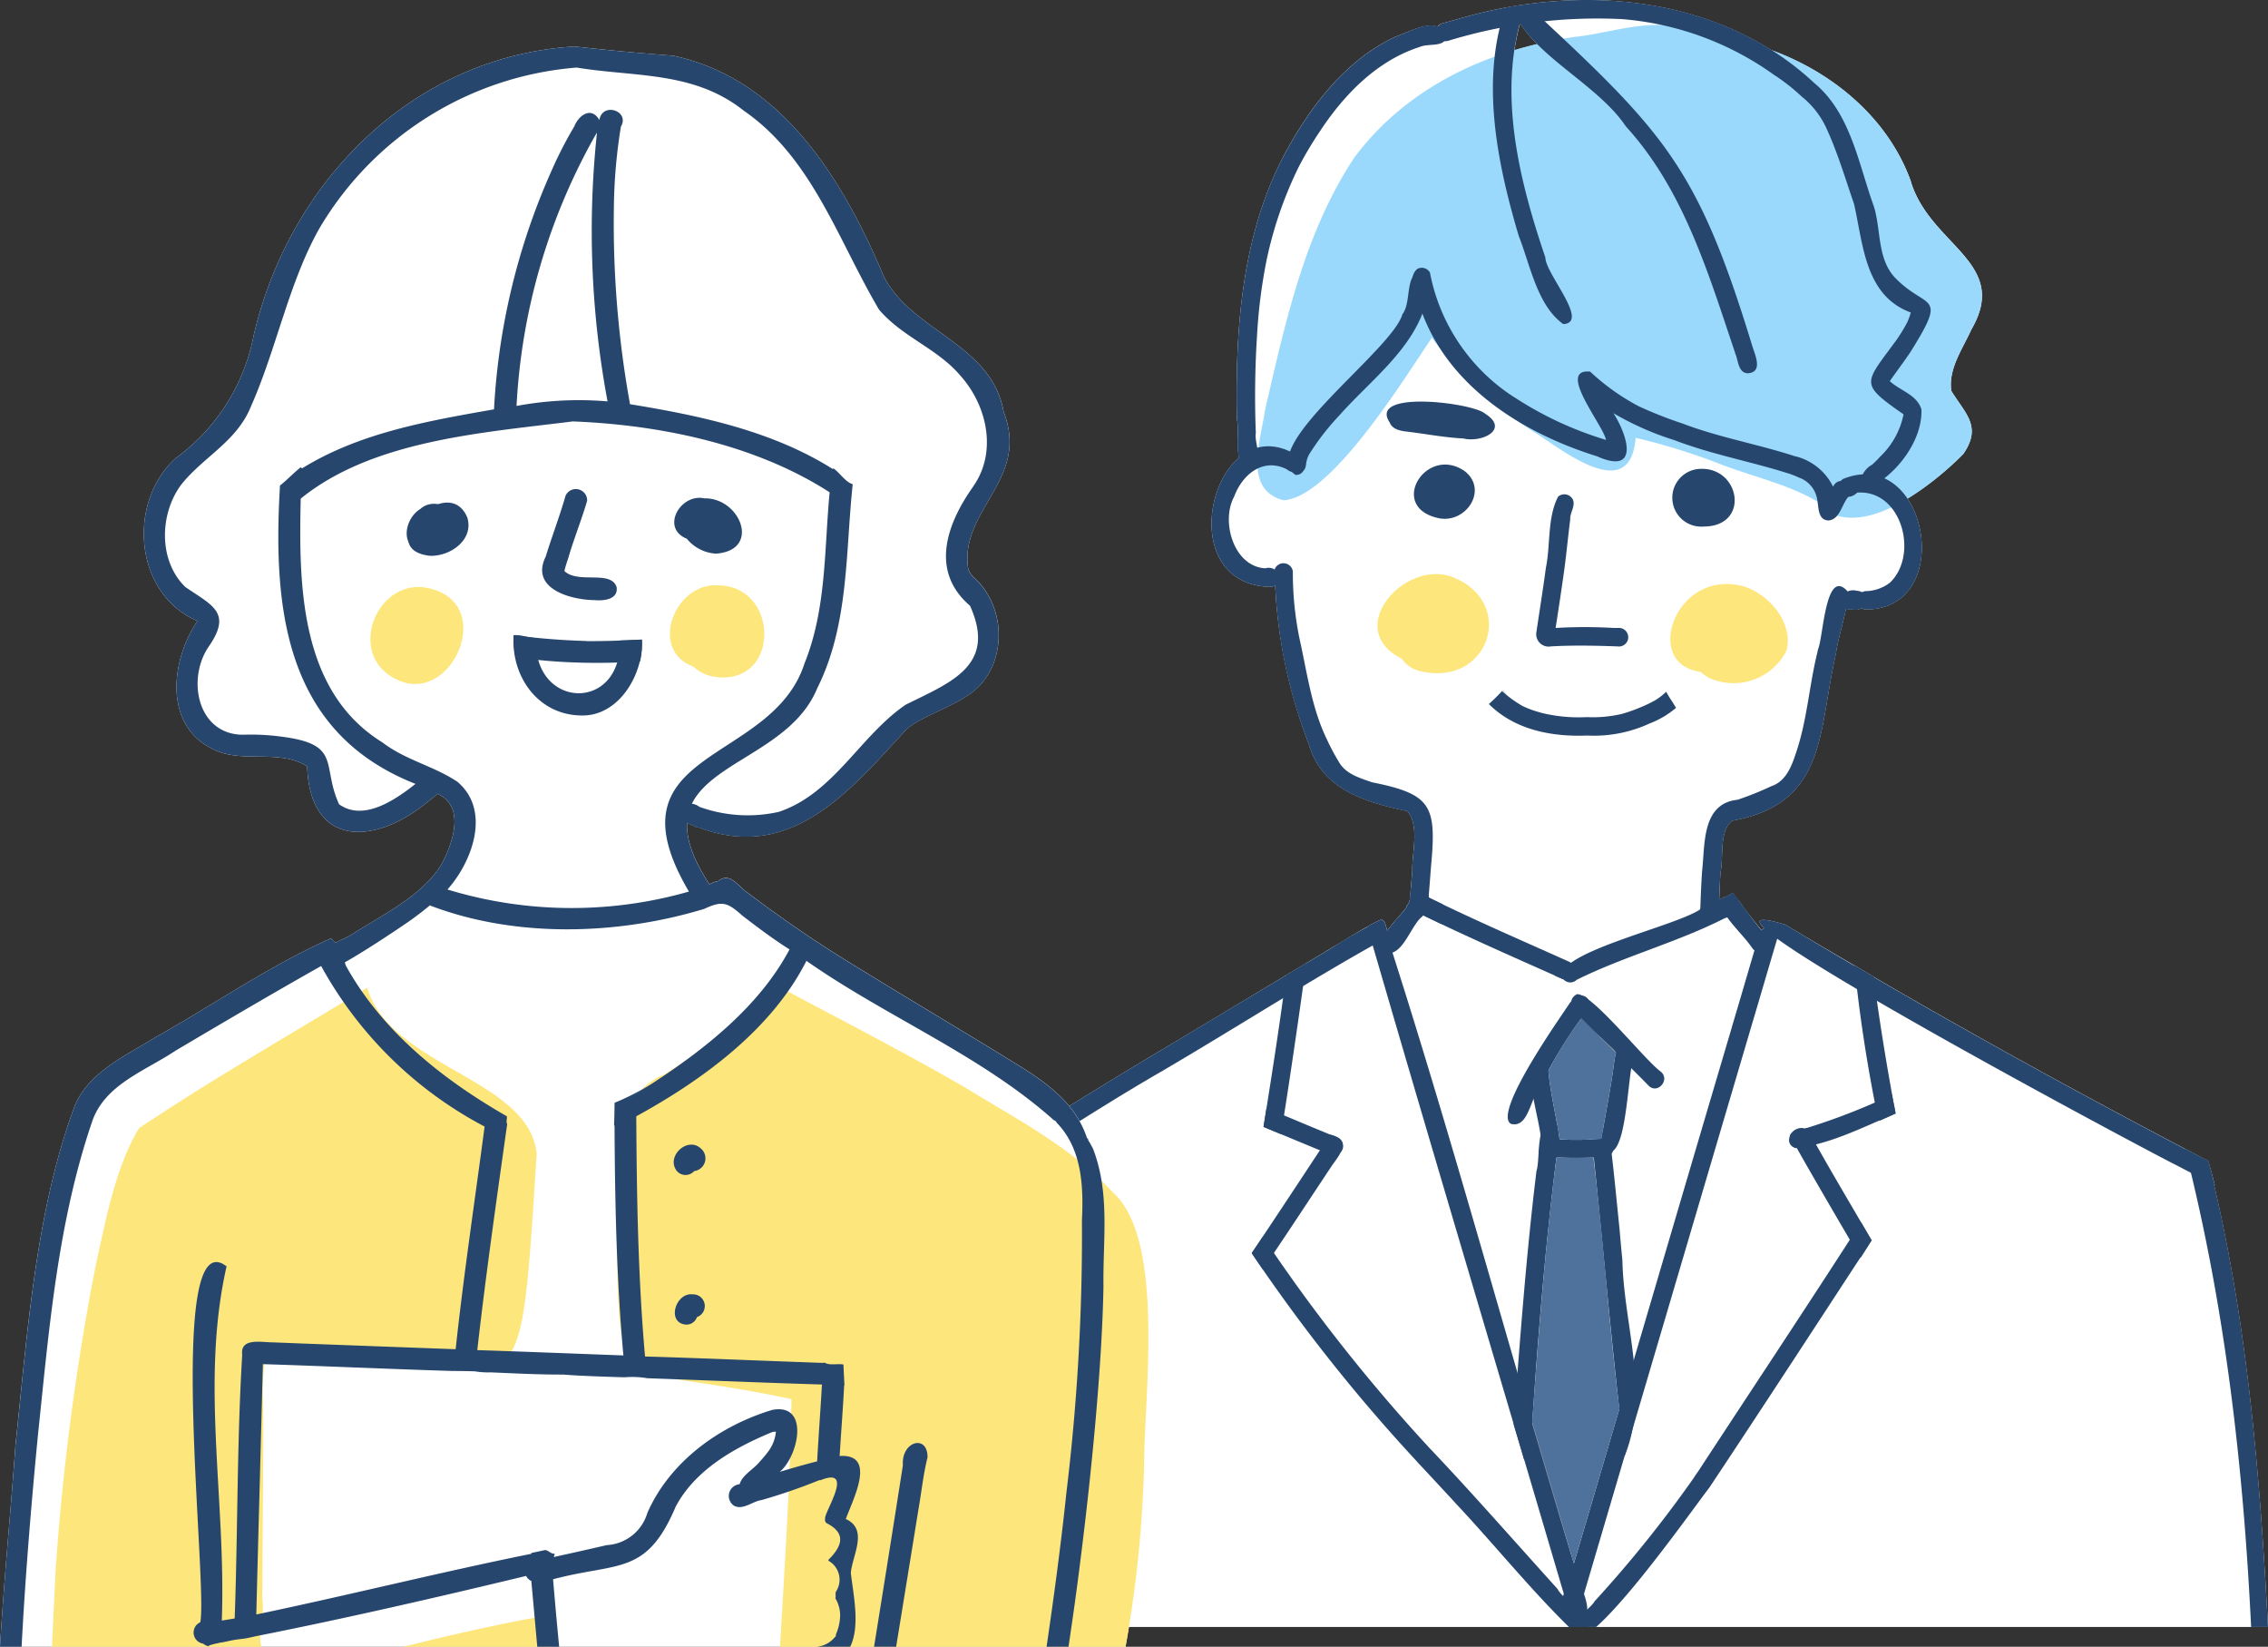 <svg height="150.072" width="206.743" xmlns="http://www.w3.org/2000/svg"><rect width="100%" height="100%" fill="#333333" stroke="none"/><clipPath id="a"><path d="M0 0h127.343v148.271H0z"/></clipPath><clipPath id="b"><path d="M0 0h104.681v145.835H0z"/></clipPath><g clip-path="url(#a)" transform="translate(79.4)"><path d="M39.916 67.838l-.006-.015v-.011c0 .01.007.016.01.026m-2.466-53.323c.017-.032.028-.066.045-.1-.016.036-.033.069-.046.1" fill="#fff"/><path d="M0 148.271h127.342c-.719-13.542-1.831-27.118-4.92-40.295.025.014.051.029.079.042-.179-.71-.371-1.4-.571-2.1l-.026-.11c-.714-.368-1.418-.753-2.129-1.124v.009c-9.569-5.028-19.043-10.225-28.378-15.666v-.018c-.585-.345-1.168-.7-1.754-1.042v.022c-2.1-1.234-4.209-2.462-6.3-3.723-2.344-.708-2.791-.5-1.936.321a.7.7 0 00-.241.174 97.823 97.823 0 01-1.682-2.134l.008-.006a13.763 13.763 0 00-.873-1.136.141.141 0 000-.029.834.834 0 00-.093-.062l-.052.031a5.455 5.455 0 01-.579.321c-.038.006-.061 0-.1.006-.071.042-.147.079-.219.12a2.421 2.421 0 01-.234.085.19.19 0 00-.025 0c.035-.829.064-1.66.117-2.484v.027c.307-1.467-.158-3.713 1.057-4.708 8.557-1.534 7.86-7.973 9.389-14.884.027-.138.062-.282.085-.42.2-1.344.654-2.7.915-4.043a1.182 1.182 0 00.316.11 1.059 1.059 0 00.235-.017 1.164 1.164 0 00.873-.116.763.763 0 00.39.123c5.5-.021 6.171-6.562 3.784-10.106a27.816 27.816 0 005.091-4.076c1.731-2.517.173-3.656-1.1-5.752-.276-2.025 1.041-3.825 1.832-5.587 3.564-6.1-3.712-7.618-5.507-13.452l.016.02c-2.044-5.751-7.059-9.948-12.72-12.011C73.879-.621 63.321-1.047 54 1.594c-.659.191-1.327.37-1.99.553a.758.758 0 00-.372.29c-1.127-.4-2.778.55-3.814.9-4.737 2.209-8 6.653-10.369 11.171-3.69 7.293-4.254 15.616-4.107 23.66.209.944-.063 2.452.208 3.534-3.546 3-3.938 11.536 2.743 11.78a1.056 1.056 0 00.541-.132 46.135 46.135 0 003.07 14.468c1.187 4.144 5.155 5.281 8.929 6.089a.145.145 0 00.046.014.019.019 0 01.013 0c1.129 1.4.4 3.738.44 5.454v-.017c-.045.539-.089 1.077-.135 1.614h-.006c-.007.082-.009.165-.014.247l-.053.645a1.337 1.337 0 01-.369.772c.022.009.044.02.065.03-.507.67-1.252 1.419-1.765 2.138-.118-.359-.159-.8-.5-1.012l-.005-.014a10.085 10.085 0 00-1.317.674c-1.073.588-2.108 1.254-3.157 1.871-.061.039-.125.081-.185.114-.016.017-.037.026-.049.039v-.007q-1.083.651-2.169 1.3s0-.022 0 0c-.6.362-1.227.73-1.839 1.094v.011l-11.083 6.652v-.006c-7.216 4.285-14.3 8.778-21.393 13.261.011-.057.019-.115.03-.173-.019.066-.033.126-.054.189l-1.978 1.25c-.105.615-.211 1.227-.3 1.838a.32.32 0 00.041.007A335.958 335.958 0 000 148.271m67.917-52.318l-1.412-1.413a8.192 8.192 0 011.412 1.413m-7.638 33.788c0-.022 0-.044.005-.064 1.082 3.656 2.517 8.516 3.617 12.265q-1.844-6.076-3.622-12.2m1.47-32.155c.127 1.444.414 2.868.682 4.3-.268-1.431-.556-2.853-.683-4.3M59.132 2.244l.1-.014a12.109 12.109 0 001.507 1.8c-.7.166-1.4.346-2.089.553a21.067 21.067 0 01.485-2.334" fill="#fff"/><path d="M82.588 85.534l.016.012c-.012.029-.021.059-.033.092a.75.75 0 00.017-.1M67.915 95.973a1.762 1.762 0 00-.112.605 1.771 1.771 0 01.112-.6m-.138.571c-.028.237-.076.479-.109.718.033-.255.073-.51.1-.764a.1.1 0 00.03.069v.01l-.009-.019-.007-.006m-.544 3.497c-.169.963-.346 1.927-.51 2.88.163-.953.341-1.914.512-2.878m-5.484-2.493c.015-.028.032-.055.047-.084-.015.031-.031.055-.046.086m.984 7.927c.971.037 1.943.034 2.913 0-.991.039-1.985.021-2.976 0zm-.052-2.14v-.007c.026.164.058.325.081.489l.156.006h-.156a.156.156 0 010-.016c-.023-.157-.053-.313-.078-.47m2.013-10.495c-.265.371-.516.726-.755 1.072.245-.359.49-.718.754-1.073m1.42 42.656l-2.042 6.935-.012.009.012-.009 2.045-6.932m-.277-30.025v.016h.025q.194 1.86.38 3.71c-.132-1.24-.258-2.477-.411-3.725" fill="#fff"/><path d="M88.134 47.018c-2.993-2.541-6.833-3.265-10.467-4.626A57.774 57.774 0 0069.7 39.9c-.469 5.959-6.254 1.426-8.9-.3a35.679 35.679 0 01-9.676-8.819c-2.49 3.666-9.163 14.563-13.523 14.81-3.724-.983-2.073-5.439-1.693-8.175 1.846-7.99 3.6-16.2 8.151-23.062C48.9 7.88 56.316 4.5 64.131 3.361c3.179-.27 8.121-2.2 11.14-.192 8.1.4 16.692 5.411 19.54 13.433l-.016-.02c1.8 5.833 9.071 7.351 5.508 13.452-.791 1.766-2.109 3.566-1.833 5.586 1.275 2.1 2.833 3.235 1.1 5.753-2.56 2.582-7.65 6.683-11.437 5.645" fill="#9ad9fb"/><path d="M76.395 61.779a5.191 5.191 0 01-.788-.557c-5.149-.655-2.483-8.819 3.246-7.933 2.681.373 5.307 3.352 4.6 6a5.406 5.406 0 01-7.061 2.487m-26.348-.615a2.789 2.789 0 01-1.673-1.143c-5.34-2.639.156-9 4.551-7.461 5.995 2.258 3.456 10.127-2.878 8.6" fill="#fde67c"/><g fill="#26466d"><path d="M51.158 83.81l-.769-.371c.03-.733.055-1.465.082-2.2.115.087.258.176.378.257-.008.094-.013.186-.03.28q.649.327 1.3.629c-.019.605-.049 1.217-.075 1.823-.3-.134-.586-.277-.882-.417M78 83.429a4.15 4.15 0 01-.713-1.143c-.019.391-.036.788-.049 1.179a1.156 1.156 0 01.222-.059.119.119 0 00-.043.046c-.066.04-.117.1-.185.14v.019c-.078.044-.152.106-.235.144a79.258 79.258 0 01-.032-1.749 3.1 3.1 0 001.566-.612.948.948 0 01.094.062 14.316 14.316 0 01-.046 2.758c-.195-.258-.39-.521-.579-.785"/><path d="M63 89.2c-4.775-2.126-9.564-4.216-14.236-6.557.457-.451.383-1.067.436-1.663.087.053.185.1.286.149l-.1-.055c4.675 2.368 9.5 4.438 14.275 6.583A.84.84 0 0163 89.2"/><path d="M62.985 89.2c-.234-.1-.472-.208-.7-.316.413-.508 1.168-.624 1.741-.9a.842.842 0 01-1.041 1.216m12.658-4.987a.4.4 0 01-.1-.007c.019-.465.039-.937.045-1.4a9.006 9.006 0 011.876-.866c.1-.036.211-.08.312-.123a5.29 5.29 0 00.759-.42c.423.308.612.84.967 1.227-.481.3-1.007.511-1.5.807a4.078 4.078 0 01-.716-1.149l-.055 1.332c-.1.065-.2.122-.3.185h-.019a2.833 2.833 0 01-1.27.413"/><path d="M80.37 86.46c-.977-1.466-2.695-2.754-3.09-4.48a3.735 3.735 0 001.247-.586c1.085 1.284 2.037 2.728 3.152 4.008a.842.842 0 01-1.309 1.058m-33.614.34c-1.2-1.32 2.1-3.554 2.565-4.971 1.363-.949 1.9.9.85 1.761-1.051.914-1.78 3.773-3.415 3.21"/><path d="M63.7 147.117c-6.142-20.885-12.394-41.755-18.462-62.657a10.354 10.354 0 011.318-.674c6.282 19.273 11.574 39.186 17.5 58.662l.016.007c.071 1.374 2.184 4.445.674 5.225a.84.84 0 01-1.042-.563"/><path d="M63.428 147.746c-1.6-.712.564-3.909.635-5.287h.006l.013-.01c4.781-16.218 9.609-32.7 14.406-48.892-.013.033-.022.068-.036.1.862-2.864 1.684-5.749 2.546-8.614a.841.841 0 011.573.6c.013-.036.023-.069.036-.1-.847 2.842-1.676 5.709-2.527 8.549a.25.25 0 00.013-.036q-7.842 26.566-15.675 53.141l.009-.036a.855.855 0 01-1 .589m-5.114-45.338c-1.6-1.028 4.33-9.415 5.319-10.906 1.232-1.834 2.865.02 1.133 1.3l-.006-.007-.007-.006a40.551 40.551 0 00-3.887 6.507c-.788.929-.98 3.56-2.552 3.112"/><path d="M70.9 98.961c-.978-1.017-2-2-2.992-2.992a.026.026 0 00.007-.016c-.686-1.18-5.693-4.248-3.546-5.359a.937.937 0 00-.1.039c1.159-.484 6.206 5.926 7.7 7.012.909.705-.217 2.1-1.071 1.316m-9.746 5.479c-.175-2.342-1.12-4.7-.98-7.029a.854.854 0 011.585.156l-.009.02c.186 2.1.721 4.156 1.022 6.254.536 1.253-1.374 2.012-1.621.6"/><path d="M67.2 104.977a.9.9 0 01-.638-1.192.036.036 0 00.016 0c.386-2.378.907-4.842 1.195-7.234l.006.007.01.02v-.01s0 .006.01.01a1.7 1.7 0 01.117-.626.842.842 0 011.559.245v-.01c0 .026.01.06.01.085a1.028 1.028 0 01-.026.371.315.315 0 01.01-.039c-.512 1.479-.576 8.679-2.266 8.377"/><path d="M62.741 105.492h-.257c-.548-.1-1.164.162-1.634-.211.056-.478.118-.933.188-1.407a5.186 5.186 0 011.729-.055v.016a28.217 28.217 0 004.05-.071.843.843 0 01.866.813c.018.983-1.13.9-1.829.928v-.016a39.87 39.87 0 01-3.112 0"/><path d="M58.574 129.788c.582-7.7 1.148-15.4 2.084-23.066.4-1.14-.194-5.253 1.9-4.134a6.765 6.765 0 01-.062 2.9h-.016c-1.1 8.724-1.784 17.571-2.347 26.35l.006-.006c.035.495-.051 1.065-.605 1.211-.313-1.091-.642-2.175-.964-3.259m9.64-1.34c-.935-8.4-1.623-16.369-2.5-24.606a8.386 8.386 0 00.846-.048.036.036 0 00.02 0c.047-.277.1-.57.149-.853a.793.793 0 01.613.511c-.02-.032-.033-.058-.053-.094.391 2.846.646 5.779.948 8.66.08.934.156 1.859.257 2.787h-.007a.916.916 0 01.01.111c.142 5.955 2.526 12.1.189 17.811a299.679 299.679 0 00-.472-4.271m50.865-22.225c-.768-.295-49.116-26-35.727-21.962C95.953 91.882 108.843 99 121.9 105.82c.208.733.41 1.455.6 2.2a581.667 581.667 0 01-3.425-1.791M3.278 111.918a.621.621 0 01-.218-.033c.091-.612.2-1.224.3-1.839 7.764-4.9 15.5-9.838 23.394-14.526v.006c5.024-3.034 10.061-6.029 15.09-9.047v.006c.013-.013.032-.022.049-.039.059-.032.124-.075.186-.114a48.111 48.111 0 014.473-2.54c.369.224.385.723.527 1.094.306-.394.606-.792.905-1.2.82.585.178 1.659-.706 1.615-6.991 3.85-13.712 8.183-20.6 12.225h-.006v.006c-7.932 4.553-15.484 9.881-23.4 14.38"/><path d="M1.7 148.271C2.239 135 3 121.676 5.394 108.608c-.019.067-.032.129-.056.195-.651.416-1.308.837-1.969 1.241A327.092 327.092 0 000 148.271zM91.768 101.8a137.749 137.749 0 01-2.126-13.836c.586.345 1.169.7 1.754 1.042.538 4.172 1.227 8.332 2 12.465-.479.235-.961.449-1.446.658a.782.782 0 01-.182-.329m-54.958 1.328c-.342-.147-.687-.286-1.032-.433.735-4.6 1.464-9.2 2.061-13.823l1.839-1.094c.095-.661-1.339 9.744-2.308 15.578-.189-.075-.374-.156-.56-.228"/><path d="M41.886 105.222c-2.044-.826-4.074-1.682-6.107-2.526.087-.567.182-1.143.27-1.71 2.164.888 4.312 1.815 6.491 2.689a.84.84 0 01-.654 1.547m42.374-.59c-1.256-.467-.225-2.139.84-1.774a58 58 0 007.966-3.093c.079.57.245 1.142.329 1.716-2.928 1.212-5.988 2.819-9.135 3.151"/><path d="M85.214 106.078q-.747-1.295-1.452-2.611a1.215 1.215 0 011.338-.609 1.66 1.66 0 00.208-.065c1.889 3.458 3.924 6.832 5.9 10.245-.338.533-.664 1.072-1.009 1.6a848.318 848.318 0 01-4.988-8.562M34.7 114.2c2.411-3.58 4.775-7.192 7.162-10.8 1.926.443.974 1.707.186 2.774-2.116 3.181-4.188 6.359-6.336 9.51-.335-.492-.67-.987-1.012-1.488"/><path d="M49.774 133.213c1.15 1.218 2.286 2.458 3.431 3.686a.009.009 0 01-.009 0c3.524 3.741 6.757 7.771 10.424 11.376h1.756c.163-1.272-2.221-2.364-2.8-3.474-3.835-4.241-7.617-8.562-11.545-12.711-.013-.012-.029-.019-.035-.032a156.908 156.908 0 01-12.687-15.6s0-.016-.007-.016c-.228-.325-.462-.648-.693-.976 0 .006.013.012.019.019-.656-.917-1.277-1.856-1.917-2.78-.329.5-.668 1.009-1.01 1.5a155.168 155.168 0 0015.09 19.015h-.013"/><path d="M66.1 148.271c3.361-2.962 9.207-11.285 10.314-12.694v-.007c.006 0 .006-.007.006-.007.01-.016.017-.036.033-.045 4.963-7.461 9.853-14.985 14.761-22.487-.322-.546-.645-1.09-.964-1.64-4.9 7.617-9.927 15.183-14.887 22.756h-.007c-.077.123-.164.23-.234.352-.013.007-.023.023-.03.026-.006.019-.019.036-.023.049s-.009.007-.019.01c-.013.032-.029.055-.042.084a111.359 111.359 0 01-9.015 11.223h-.013v.009c-.439.766-1.82 1.5-2.13 2.368zM36.3 53.487c-9.569-.35-4.637-17.728 3.3-11.45v-.01c.007.026.017.049.02.069v-.01c.2 1.148-1.056 1.229-1.739.671-2.167-1.072-4.035.492-4.779 2.5-1.232 2.251-.05 6.377 2.836 6.534 1.381-.369 1.874 1.7.358 1.693M90.7 55.555a.847.847 0 01-.059-1.683 3.747 3.747 0 002.239-.772c2.654-2.528 1.084-8.5-2.982-8.207-1.057 1.051-2.616-.272-1.3-1.24 7.694-3.134 10.427 11.867 2.1 11.9"/><path d="M89.2 55.564c-1.485-.24-.654-2.055.619-1.732 1.543.115 1.044 2.033-.385 1.716a1.106 1.106 0 01-.234.016M50.718 83.009a4.126 4.126 0 01-1.612-.856c.082-.931.157-1.856.232-2.784v.016c-.042-1.715.688-4.051-.44-5.453h-.013a.2.2 0 01-.055-.017.05.05 0 00.026.007c-3.782-.809-7.766-1.945-8.95-6.1 0 .01.007.016.01.026A45.223 45.223 0 0136.8 51.857a.865.865 0 011.651.208 29.82 29.82 0 00.609 6.14c.692 3.09 1.1 6.317 2.5 9.188a20.3 20.3 0 001.055 1.989c.01.013.013.026.023.035a.1.1 0 01.016.029.007.007 0 01.007.007.007.007 0 00-.007-.007c.629 1.108 1.916 1.458 3.038 1.853-.016 0-.036-.01-.052-.013 5.438 1.084 5.916 2.123 5.414 7.595v-.026q-.152 2.08-.335 4.154z"/><path d="M75.571 84.217h-.026c.057-1.609.1-3.223.212-4.828v.022a.615.615 0 01.006-.074c.268-2.466-.026-6.1 3.22-6.453l-.023.01a28.135 28.135 0 003.08-1.234h-.01c1.357-.431 1.881-1.806 2.286-3.047 1.009-2.937 1.193-6.07 1.93-9.076v.009l.078-.387v.016c.5-1.125.674-7.708 2.771-5.195a.131.131 0 01-.023-.04c-.056 1.818-.832 3.7-1.1 5.554-.022.139-.058.282-.084.42-1.531 6.912-.833 13.35-9.389 14.884-1.22.993-.753 3.243-1.061 4.711v-.026a161.867 161.867 0 00-.2 4.138 4.7 4.7 0 01-.651.355 2.12 2.12 0 01-1.019.247m11.687-36.791c-.953-.059-.861-1.174-1-1.869a2.531 2.531 0 00-1.644-2.032l.007.007a9.511 9.511 0 00-1.023-.407.073.073 0 00.023.013c-3.427-1.089-6.981-1.73-10.349-3.018h.009a26.8 26.8 0 01-5.6-2.468c1.307 2.041 2.392 5.634-1.456 3.946h.023c-6.784-2.1-13.594-6.324-16.085-13.3-.222-1.145-1.457-2.863-.359-3.8a.86.86 0 011.146.329 17.359 17.359 0 007.736 11.4c-.03-.023-.062-.043-.092-.065a32.056 32.056 0 008.27 3.88.128.128 0 01-.033-.006c.059.016.114.039.169.058-.206-1.311-4.56-6.525-1.445-6.234a20.415 20.415 0 004.356 3.119h-.007a37.119 37.119 0 003.907 1.556l-.013-.007c.068.02.13.046.195.069 3.358 1.279 6.9 1.88 10.3 3l-.1-.039a5.242 5.242 0 013.51 2.79c.516-1.141 2.229-.206 1.481.824-.7.671-.816 2.189-1.934 2.256"/><path d="M38.689 43.278c-3.657-2.513 8.822-11.331 9.75-14.644.886-1.111.136-3.819 1.846-3.985a.958.958 0 01.586 1.488c-.58 5.133-5.111 8.216-8.278 11.828a.2.2 0 00.019-.029 23.008 23.008 0 00-2.676 3.473.22.22 0 00-.026.039.146.146 0 00.019-.026 3.167 3.167 0 00-.185.44l.006-.013c-.172.6-.243 1.476-1.061 1.429m-4.21-.401c-1.614-.6-.818-3.295-1.13-4.7-.149-8.081.417-16.443 4.151-23.76l-.045.1C39.828 10 43.086 5.551 47.824 3.341c1.28-.438 3.514-1.825 4.515-.39a.336.336 0 00-.023-.053c.479 1.563-1.453.977-2.3 1.384.01 0 .01-.006.016-.009a.383.383 0 01-.062.022c-3.826 1.242-6.782 4.261-8.97 7.547.006-.01.016-.02.023-.03a33.215 33.215 0 00-2.045 3.415 36.094 36.094 0 00-2.9 8.383l.009-.049c-.006.031-.015.068-.019.1a48.081 48.081 0 00-.879 6.886 86.254 86.254 0 00-.117 8.793v-.007c0 .031.005.064.006.1-.192 1.072 1.035 3.258-.6 3.454"/><path d="M91.077 44.414c-1.384-.233-.682-1.626.186-2.07l-.069.058a8.876 8.876 0 00.713-.7c.022-.012.033-.038.052-.055-.006 0-.01.01-.016.013a7.314 7.314 0 002.178-3.9c-4.021-2.806-3.589-2.761-.788-6.586l-.033.053a14.343 14.343 0 001.182-1.9.209.209 0 00-.019.036 6.485 6.485 0 00.319-.882c-4.2-1.551-4.326-6.2-5.176-9.9-.777-2.245-1.452-4.543-2.436-6.713a7.916 7.916 0 00-2.324-3.06c-.027-.021-.052-.051-.082-.075l.013.013-.016-.016a18.041 18.041 0 00-2.552-1.976h.009a27.552 27.552 0 00-13.9-5.023c.036.006.071.006.1.009a46.61 46.61 0 00-15.864 1.996.443.443 0 00.058-.02.841.841 0 01-.6-1.569c.662-.183 1.331-.362 1.989-.553C64.864-1.484 77.416-.417 85.966 7.551 89.307 10.309 90 14.913 91.412 18.8c.662 2.12.3 4.688 1.866 6.436 2.922 3.1 4.978 1.251 1.455 6.869-.6.892-1.252 1.748-1.866 2.631.949.877 2.463 1.224 2.882 2.565.114 2.85-2.245 5.893-4.672 7.12"/><path d="M63.1 29.533c-2.388-1.705-3.014-5.427-4.083-8.1a.368.368 0 00.017.036C57.086 14.911 55.53 7.34 57.848.7a27.097 27.097 0 011.527-.218.808.808 0 01-.046 1h.006V1.5c-2.206 7.153-.211 15.067 2.136 21.965 0 1.479 4.075 5.937 1.628 6.072"/><path d="M79.92 34.019c-.841-.036-.863-1.069-1.091-1.68l-.009-.006c-.038-.112-.068-.234-.108-.339-2.428-7.216-4.671-14.747-9.917-20.49C66.127 7.513 59.889 4.889 58.4.61a89.757 89.757 0 011.748-.221.962.962 0 01-.029.345c12.125 11.284 15.208 14.374 20.214 30.8h-.003c.007 0 .007 0 .007.006.252.825 1 2.384-.417 2.478m-4.033 13.967a2.634 2.634 0 01-.547-5.238c3.862-.417 4.913 5.233.547 5.238M75.688 84.2q.454-.219.918-.439h-.01a4.642 4.642 0 01.866-.352 2.918 2.918 0 01-.771.495 2.453 2.453 0 01-1 .293"/><path d="M75.9 84.041a.849.849 0 011.227-.378 3.9 3.9 0 01-1.269.524.813.813 0 01.042-.146m-14.019-25.12a1.13 1.13 0 01-1.221-1.358c0-.022.006-.042.009-.058.269-1.845.569-3.674.817-5.525v.01l.039-.283c.423-2.1.115-4.534 1.107-6.446a.871.871 0 011.348.27c.247.613-.278 1.171-.244 1.8 0-.019.006-.042.009-.065-.2 1.566-.348 3.139-.556 4.7a335.337 335.337 0 01-.785 5.262 44.9 44.9 0 015.316 0h.372a.847.847 0 11-.049 1.679h-.01c-2.054-.07-4.1-.117-6.153.007"/></g><path d="M57.04 64.322a.82.82 0 01-.576-.3 14.837 14.837 0 001.181-1.185.849.849 0 01-.6 1.481" fill="#e3e7ec"/><path d="M65.319 67.03c-3.226.138-6.639-.5-9-2.871a14.368 14.368 0 001.2-1.179 11.109 11.109 0 001.823 1.335c.017.01.029.019.049.029-.007 0-.013-.01-.02-.013a8.767 8.767 0 001.644.6.146.146 0 00-.036 0 14.151 14.151 0 004.249.423h-.023a.678.678 0 01.078 0 11.642 11.642 0 003.165-.293 15.379 15.379 0 001.8-.644 11.736 11.736 0 001.185-.573.441.441 0 01-.039.026 5.77 5.77 0 001.09-.83 10.085 10.085 0 00.563.921c.019.033.045.067.062.1.092.154.183.3.274.446A8.252 8.252 0 0171 65.92a12.1 12.1 0 01-5.684 1.113m62.027 81.238c-.756-14.287-1.944-28.612-5.439-42.464-.714-.367-1.419-.753-2.129-1.123 3.644 14.266 5.317 28.877 6.029 43.587zM53.993 39.96c-1.737-.088-3.455-.426-5.183-.632-.577-.059-1.315-.22-1.533-.839-1.988-2.972 7.549-1.795 8.685-.8 2.309 1.45-.317 2.685-1.969 2.269m-2.132 7.288c-4.889-.929-1.267-6.816 2.3-4.278 2.076 1.7.114 4.664-2.3 4.278m11.082 41.711a.065.065 0 00.007.023 1.013 1.013 0 01-.033-.108c0 .013.01.023.013.036.153-2.271 10.289-4.476 12.619-6.013a.024.024 0 00-.013 0 19.5 19.5 0 002.264-1.143c1.792-.364 1.453 1.531 0 1.937-4.346 2.206-9.1 3.441-13.468 5.6a.842.842 0 01-1.387-.332" fill="#26466d"/><path d="M64.05 142.449c-1.122-3.83-2.654-9.017-3.786-12.843.587-8.036 1.19-16.136 2.217-24.118 1.123.023 2.249.053 3.369 0 .938 7.645 1.4 15.083 2.374 22.907-.974 3.311-3.16 10.707-4.145 14.051l-.013.01zm-.219-38.578c-.2 0-.855-.028-1.061-.036-.3-2.1-.836-4.153-1.023-6.254a35.115 35.115 0 013.009-4.792c1.061 1.065 2.109 2.116 3.161 3.164a1.677 1.677 0 00-.118.626.091.091 0 01-.032-.075c-.255 2.411-.81 4.885-1.188 7.279a25.474 25.474 0 01-2.748.088" fill="#4f729d"/></g><g clip-path="url(#b)" transform="translate(0 4.238)"><path d="M0 145.835h102.6a108.521 108.521 0 001.7-17.046c.043-6.171 1.9-20.354-2.953-24.444l.061.042c-.033-.035-.1-.11-.138-.142-.271-.292-.562-.56-.847-.837a14.71 14.71 0 00-.775-2.954.071.071 0 00.006.024c-.093-.224-.242-.431-.338-.652-.113-.092-.118-.218-.151-.347-.018.008-.04.015-.061.026-1.139-3.492-4.171-5.39-7.091-7.172-4.457-2.739-9.164-5.529-13.5-8.2a118.359 118.359 0 01-10.348-7.008c-.815-.511-1.631-1.969-2.677-1.076a2.647 2.647 0 00-.821.3c-1.528-2.343-2.1-4.137-2.033-5.591a1.207 1.207 0 00.286.125c.108.041.211.1.32.132a.973.973 0 00.478.165c8.5 3.2 13.872-3.487 18.981-9.03 1.71-1.307 4.151-1.937 6-3.35 3.145-2.526 3.063-7.735.106-10.385a1.91 1.91 0 01-.547-.832c-.813-5.371 5.643-8.1 3.237-14.276C90.4 27.089 83.2 26.022 80.584 21 76.839 12.113 71.29 2.963 61.365.839A254.23 254.23 0 0152.39 0C37.584.875 26.307 12.393 23.1 26.443a18.057 18.057 0 01-7.07 11.065c-4.436 3.966-3.843 12.376 1.97 14.845-2.561 3.774-3.117 9.961 1.932 11.907 2.48.956 5.749-.183 8.068 1.352.277 7.518 6.284 7.137 11.024 3.2a8.708 8.708 0 00.846-.713c2.582 1.163 1.4 4.457.416 6.368-1.768 2.978-5.63 4.764-8.544 6.657a13.4 13.4 0 00-1.157.552 1.327 1.327 0 01-.378-.415c-5.583 2.461-10.655 6.019-15.987 9-2.779 1.739-6.446 3.312-7.568 6.715-3.419 9.453-4.158 20.3-5.244 30.505C.969 133.629.363 139.722 0 145.835" fill="#fff"/><path d="M36.071 57.64c-4.691-2.3-1.54-9.729 3.4-8.169 5.72 1.679 1.542 10.739-3.4 8.169m29.089-.196a3.611 3.611 0 01-1.966-.938c-4.084-1.516-1.707-7.619 2.224-7.4 5.674.014 5.759 9.181-.258 8.341m6.991 65.825c-.111 7.541-.617 15.045-1.046 22.563H102.6a108.534 108.534 0 001.7-17.047c.043-6.17 1.9-20.354-2.953-24.444l.061.043c-.033-.035-.1-.11-.138-.143-3.721-4-8.712-6.552-13.266-9.359l.018.01c-.011-.007-.075-.043-.084-.05-5.34-3.083-10.8-5.9-16.245-8.793a1.841 1.841 0 01-.939-1.132l-.058-.034A39.029 39.029 0 0160.5 93.708c-4.409 1.765-4.19 7.721-4.282 11.493l-.015-.075c0 .23-.009.523.01.753l-.016-.22c.29 18.631-.792 13.984 15.957 17.613m-21.832 22.563a52.44 52.44 0 00-.333-2.869c-4.469.771-8.864 1.8-13.247 2.869zm-26.5 0c-.364-1.332.331-2.906.087-4.353.021-5.931.1-11.859.087-17.79a20.72 20.72 0 01.1-3.562 1.651 1.651 0 013.212-.122c20.527-2.68 19.823 9.4 21.613-19.117-.73-6.87-13.293-7.873-15.45-15.116-6.859 4.175-14.151 8.356-20.793 12.8-2.21 3.65-3.1 8.721-3.934 12.423a223.125 223.125 0 00-3.634 27.325l-.005-.176c-.122 2.6-.254 5.16-.361 7.688z" fill="#fde67c"/><g fill="#26466d"><path d="M39.167 46.412c-5.291-.628 1.662-7.791 3.437-3.467.6 2.03-1.583 3.549-3.437 3.467m24.642-3.274a.63.63 0 00-.212.053 2.141 2.141 0 00.7.652c.355.289 1.021.675 1.408.273a1.334 1.334 0 00-.144-.26 2.227 2.227 0 00-1.757-.718m1.458 3.08a3.72 3.72 0 01-2.653-1.36c-2.416-.958-.589-4.166 1.609-3.678 3.263-.07 5.2 4.738 1.044 5.038"/><path d="M65.545 44.934c-4.272-.918-2.055-4.616-.533-2.4a3.535 3.535 0 00.5.357 1.082 1.082 0 01.557.027l-.043-.024c1.313.326.788 2.219-.485 2.041m-26.958 1.042c-2.18-.2-1.761-2.942-.259-3.835 1.16-1.069 3.379-.19 2.769 1.5a1.079 1.079 0 01-1.185 1.349 1.128 1.128 0 01-1.325.989m15.71 4.476c-2.241-.009-5.995-1.018-4.551-3.963.572-1.855 1.274-3.677 1.808-5.542a1.029 1.029 0 011.972.445c-.508 1.741-1.2 3.433-1.707 5.177-.127.4-.275.811-.365 1.227 1.239 1.2 4.234-.115 4.757 1.46.169 1.1-1.093 1.262-1.916 1.2m-1.461 5.685a46.631 46.631 0 01-5.826-.5 9.371 9.371 0 01-.191-1.826s.005 0 .005.008a.835.835 0 01.006-.18 64.331 64.331 0 006.687.533c-.005 0-.005 0-.005.008 1.661.013 3.344-.058 5-.138a6.924 6.924 0 01-.16 1.985 57.391 57.391 0 01-5.518.114"/><path d="M52.947 60.965c-3.86-.065-6.308-3.478-6.133-7.149 0 0 .005 0 .005.008a.8.8 0 01.005-.177c.681-.061 1.345.258 2.049.252a.264.264 0 01-.011.1c-.235 6.423 7.815 6.7 7.647.133.669-.015 1.335-.056 2-.082.19 3.123-2.1 7.04-5.561 6.915m9.501 41.876a1.029 1.029 0 01-.915-.633v.007c-.61-1.3 1.23-2.841 2.346-1.794a1.171 1.171 0 01-.6 2.065 1.061 1.061 0 01-.829.355m.064 13.635c-1.784-.169-.928-2.937.618-2.757a1.067 1.067 0 01.4 2.073 1.013 1.013 0 01-1.02.684m19.176 29.359q1.023-6.271 2.036-12.531c.28-1.606.439-3.186.825-4.72.033-2.134-2.4-1.514-2.246.718a3311.365 3311.365 0 01-2.629 16.533z"/><path d="M0 145.835h1.97c.335-6.445.877-12.944 1.476-19.17 1.014-9.624 1.8-19.462 4.948-28.676 1.146-3.4 4.841-4.625 7.588-6.465 4.42-2.614 8.809-5.2 13.293-7.727a36.224 36.224 0 0014.9 14.632c-.889 6.735-1.911 13.531-2.64 20.29-4.3-.157-9.179-.338-13.481-.5-.965-.035-2.473-.1-3.425-.13s-2.744-.363-2.549 1.134c-.484 7.934-.4 16.056-.687 24.033-.353.064-.818.136-1.174.191.4-11.028-1.96-21.719.434-32.276-5.651-4.376-1.666 29.208-2.4 32.435a1.022 1.022 0 00.271 1.945 1.036 1.036 0 00.493.239l.037-.066a4.723 4.723 0 01.861-.218.282.282 0 01.024-.026c.581-.062 1.142-.25 1.723-.31.263-.039.529-.063.789-.106.327-.068.653-.14.976-.213h.008c8.033-1.591 16.482-3.533 24.523-5.471a1 1 0 00.474.462c.187 1.991.361 3.992.545 5.991h1.994a474.069 474.069 0 01-.555-6.148c5.934-1.583 8.506-.295 11.188-6.642l.005-.01h.005c1.789-3.36 5.4-5.366 8.771-6.759a.84.84 0 01.344-.032 3.581 3.581 0 01-.695 1.795 11.523 11.523 0 01-.8.954c0-.005.008-.008.01-.013s-.01.013-.016.018c-.508.648-1.562 1.171-1.808 2.03a1.07 1.07 0 00-.527 1.944c.808.467 1.712-.4 2.52-.5a53.132 53.132 0 005.179-1.778.261.261 0 01.2-.032c2.842-1.153.874 2.063.466 3.234.006-.008.009-.017.012-.021a.875.875 0 00-.044.137V134a1.867 1.867 0 00-.02.326.387.387 0 00.011.061.042.042 0 000-.019.3.3 0 00.151.21l.01.008c1.8.929 1.37 2.1.151 3.313v-.008c0 .013-.008.027-.011.04 0 .019 0 .04-.008.061a1.977 1.977 0 01.682 2.838v.013c-.055.183.014.393-.042.579a3.02 3.02 0 01.429 1.727 4.585 4.585 0 01-.389 1.58.2.2 0 01-.1.242 2.386 2.386 0 01-1.646.865H77.5c.928-1.873.289-4.739.057-6.731.147-1.624 1.626-3.968-.455-4.911.63-1.761 2.881-5.967-.562-5.742.117-1.993.315-4.447.408-6.422h.029c-.029-.642-.067-1.272-.09-1.914-.54-.108-1.221.108-1.691-.159-.048 0-.095-.01-.146-.013a.069.069 0 000 .024c-5.305-.184-10.955-.431-16.25-.586-.643-7.252-.757-14.61-.8-21.888 6.032-3.307 12.34-7.9 15.511-14.167 7.329 5.131 15.933 8.6 22.564 14.53.117.007.2.115.244.215 2.3 2.357 2.462 5.761 2.306 8.9a195.119 195.119 0 01-1.416 24.824c-.5 4.761-1.129 9.416-1.808 14.044h2c.391-2.617.762-5.242 1.087-7.886 1-7.861 1.98-17.82 2.1-24.99-.055-4.364.605-8.437-.944-12.5a.07.07 0 00.006.025c-.093-.224-.242-.432-.338-.653-.113-.091-.118-.218-.151-.347-.018.008-.04.016-.061.027-1.139-3.493-4.17-5.391-7.091-7.172-4.457-2.74-9.164-5.529-13.5-8.2a118.138 118.138 0 01-10.348-7.008c-.815-.511-1.63-1.969-2.677-1.076a2.639 2.639 0 00-.821.3c-1.528-2.343-2.1-4.137-2.033-5.591a1.2 1.2 0 00.286.124c.108.041.211.1.32.132a.967.967 0 00.478.165c8.5 3.2 13.872-3.487 18.981-9.03 1.71-1.306 4.151-1.937 6-3.35 3.145-2.525 3.063-7.734.107-10.385a1.884 1.884 0 01-.547-.832c-.814-5.371 5.642-8.1 3.237-14.276C90.4 27.089 83.2 26.022 80.584 21 76.839 12.113 71.29 2.964 61.365.84 58.41.61 55.239.326 52.39 0 37.584.876 26.307 12.393 23.1 26.444a18.057 18.057 0 01-7.07 11.064c-4.436 3.966-3.843 12.376 1.97 14.845-2.56 3.774-3.116 9.962 1.933 11.908 2.481.955 5.748-.184 8.068 1.352.278 7.518 6.284 7.137 11.024 3.2a9 9 0 00.846-.713c2.584 1.162 1.4 4.457.416 6.367-1.768 2.979-5.63 4.764-8.543 6.657-.427.18-.946.43-1.158.552a1.331 1.331 0 01-.378-.414c-5.583 2.461-10.655 6.018-15.987 9-2.779 1.738-6.446 3.312-7.569 6.715-3.416 9.453-4.152 20.294-5.24 30.505C.969 133.629.363 139.722 0 145.835m59.025-24.471c5.121.182 10.8.417 15.9.572-.129 2.328-.311 4.676-.437 7a77.92 77.92 0 00-3.406.96c1.731-1.454 2.74-6.3-.689-5.644-4.716 1.42-9.3 4.642-11.382 9.388a4.09 4.09 0 01-3.705 2.932c-1.6.373-3.219.736-4.827 1.087a.978.978 0 00.074-.318c-.288.078-.538-.287-.861-.32-.416.092-.829.182-1.246.265-.006.025-.006.053-.011.077-8.225 1.66-16.717 3.786-25.071 5.531.189-7.61.408-15.195.6-22.813 5.058.154 12.163.469 17.244.621 0 0 2.059.011 2.171.047a7.3 7.3 0 001.341.08c2.209.091 4.419.211 6.629.2 1.554.142 5.587.249 5.587.249a8.33 8.33 0 012.087.087m-28.11-52.3c-1.614-3.52.251-5.433-5.07-6.145a20.877 20.877 0 00-3.678-.2c-4.15 0-5.166-5.038-3.153-8.013 2.193-3.138.314-3.766-2.123-5.454-2.448-2.388-2.349-6.613-.406-9.275 2.018-2.575 5.137-3.974 6.417-7.236 2.316-5.211 3.463-11.393 6.3-16.312A30.007 30.007 0 0152.566 1.919c5.3.876 10.691.306 15.235 3.931 6.257 4.315 8.611 11.862 12.339 18.143 2.145 2.5 5.289 3.518 7.386 5.98 2.438 2.7 3.4 6.922 1.223 10.066-.008.022-.034.046-.04.069-2.418 3.408-3.959 7.707-.286 10.857 2.478 5.473-1.8 6.991-5.866 9.02-4.165 2.837-6.563 8.106-11.575 9.767a12.943 12.943 0 01-7.223-.459 1.4 1.4 0 00-.657-.279L63.074 69c1.9-3.861 9.179-5.049 11.419-10.509 2.905-5.8 2.566-12.334 3.237-18.6-.691-.215-1.159-1.036-1.77-1.455a.453.453 0 00-.03.08c-5.543-3.5-12.2-4.891-18.5-5.919a92.178 92.178 0 01-1.471-17.9A48.466 48.466 0 0156.6 7.3c.83-1.4-1.6-2.246-1.946-.689h.006l-.024.087c-.734-1.267-1.881-.439-2.288.589a36.98 36.98 0 00-2.086 4.068 61.137 61.137 0 00-5.229 21.711c-6 1.06-12.211 2.113-17.5 5.381a1.192 1.192 0 00-.116-.1c-.662.515-1.238 1.148-1.893 1.661-.676 11.308.47 22.513 12.349 27.192-1.794 1.42-4.711 3.462-6.958 1.862m24.471-36.72a30.88 30.88 0 00-8.3.416 55.987 55.987 0 017.133-24.579c.066-.11.135-.224.2-.336a84.5 84.5 0 00.963 24.5m-13.65 34.688c-2.23-1.494-4.712-1.961-6.9-3.629-7.53-4.662-7.6-14.377-7.419-22.2 6.577-5.331 16.576-6 24.8-7.035 7.753.3 16.549 2.029 23.415 6.462-.5 5.177-.278 10.606-2.29 15.585-2.991 9.33-18.274 7.677-10.539 20.8a38.835 38.835 0 01-22.01-.189c2.273-2.554 3.973-7.176.943-9.787m-4.527 12.746c.758-.532 1.4-1.028 1.977-1.51 7.754 2.974 17.036 2.727 24.966.331v.008c1.7-.8 2.157-.622 3.533.6 1.373 1.059 2.8 2.129 4.289 3.072-2.716 5.125-7.636 9.03-12.472 12.187s-.037.013-.037.019a22.68 22.68 0 01-3.437 1.77c-.014.7-.018 1.39-.048 2.086a.35.35 0 01.042-.024c.038 7.008.179 14.038.809 20.963-4.172-.152-9.151-.351-13.319-.485.78-6.879 1.762-13.751 2.727-20.607-.131-.21.02-.48-.04-.709C40.28 94.1 34.826 89.724 31.53 83.769l-.1-.305c1.6-.892 4.194-2.595 5.775-3.68"/></g></g></svg>